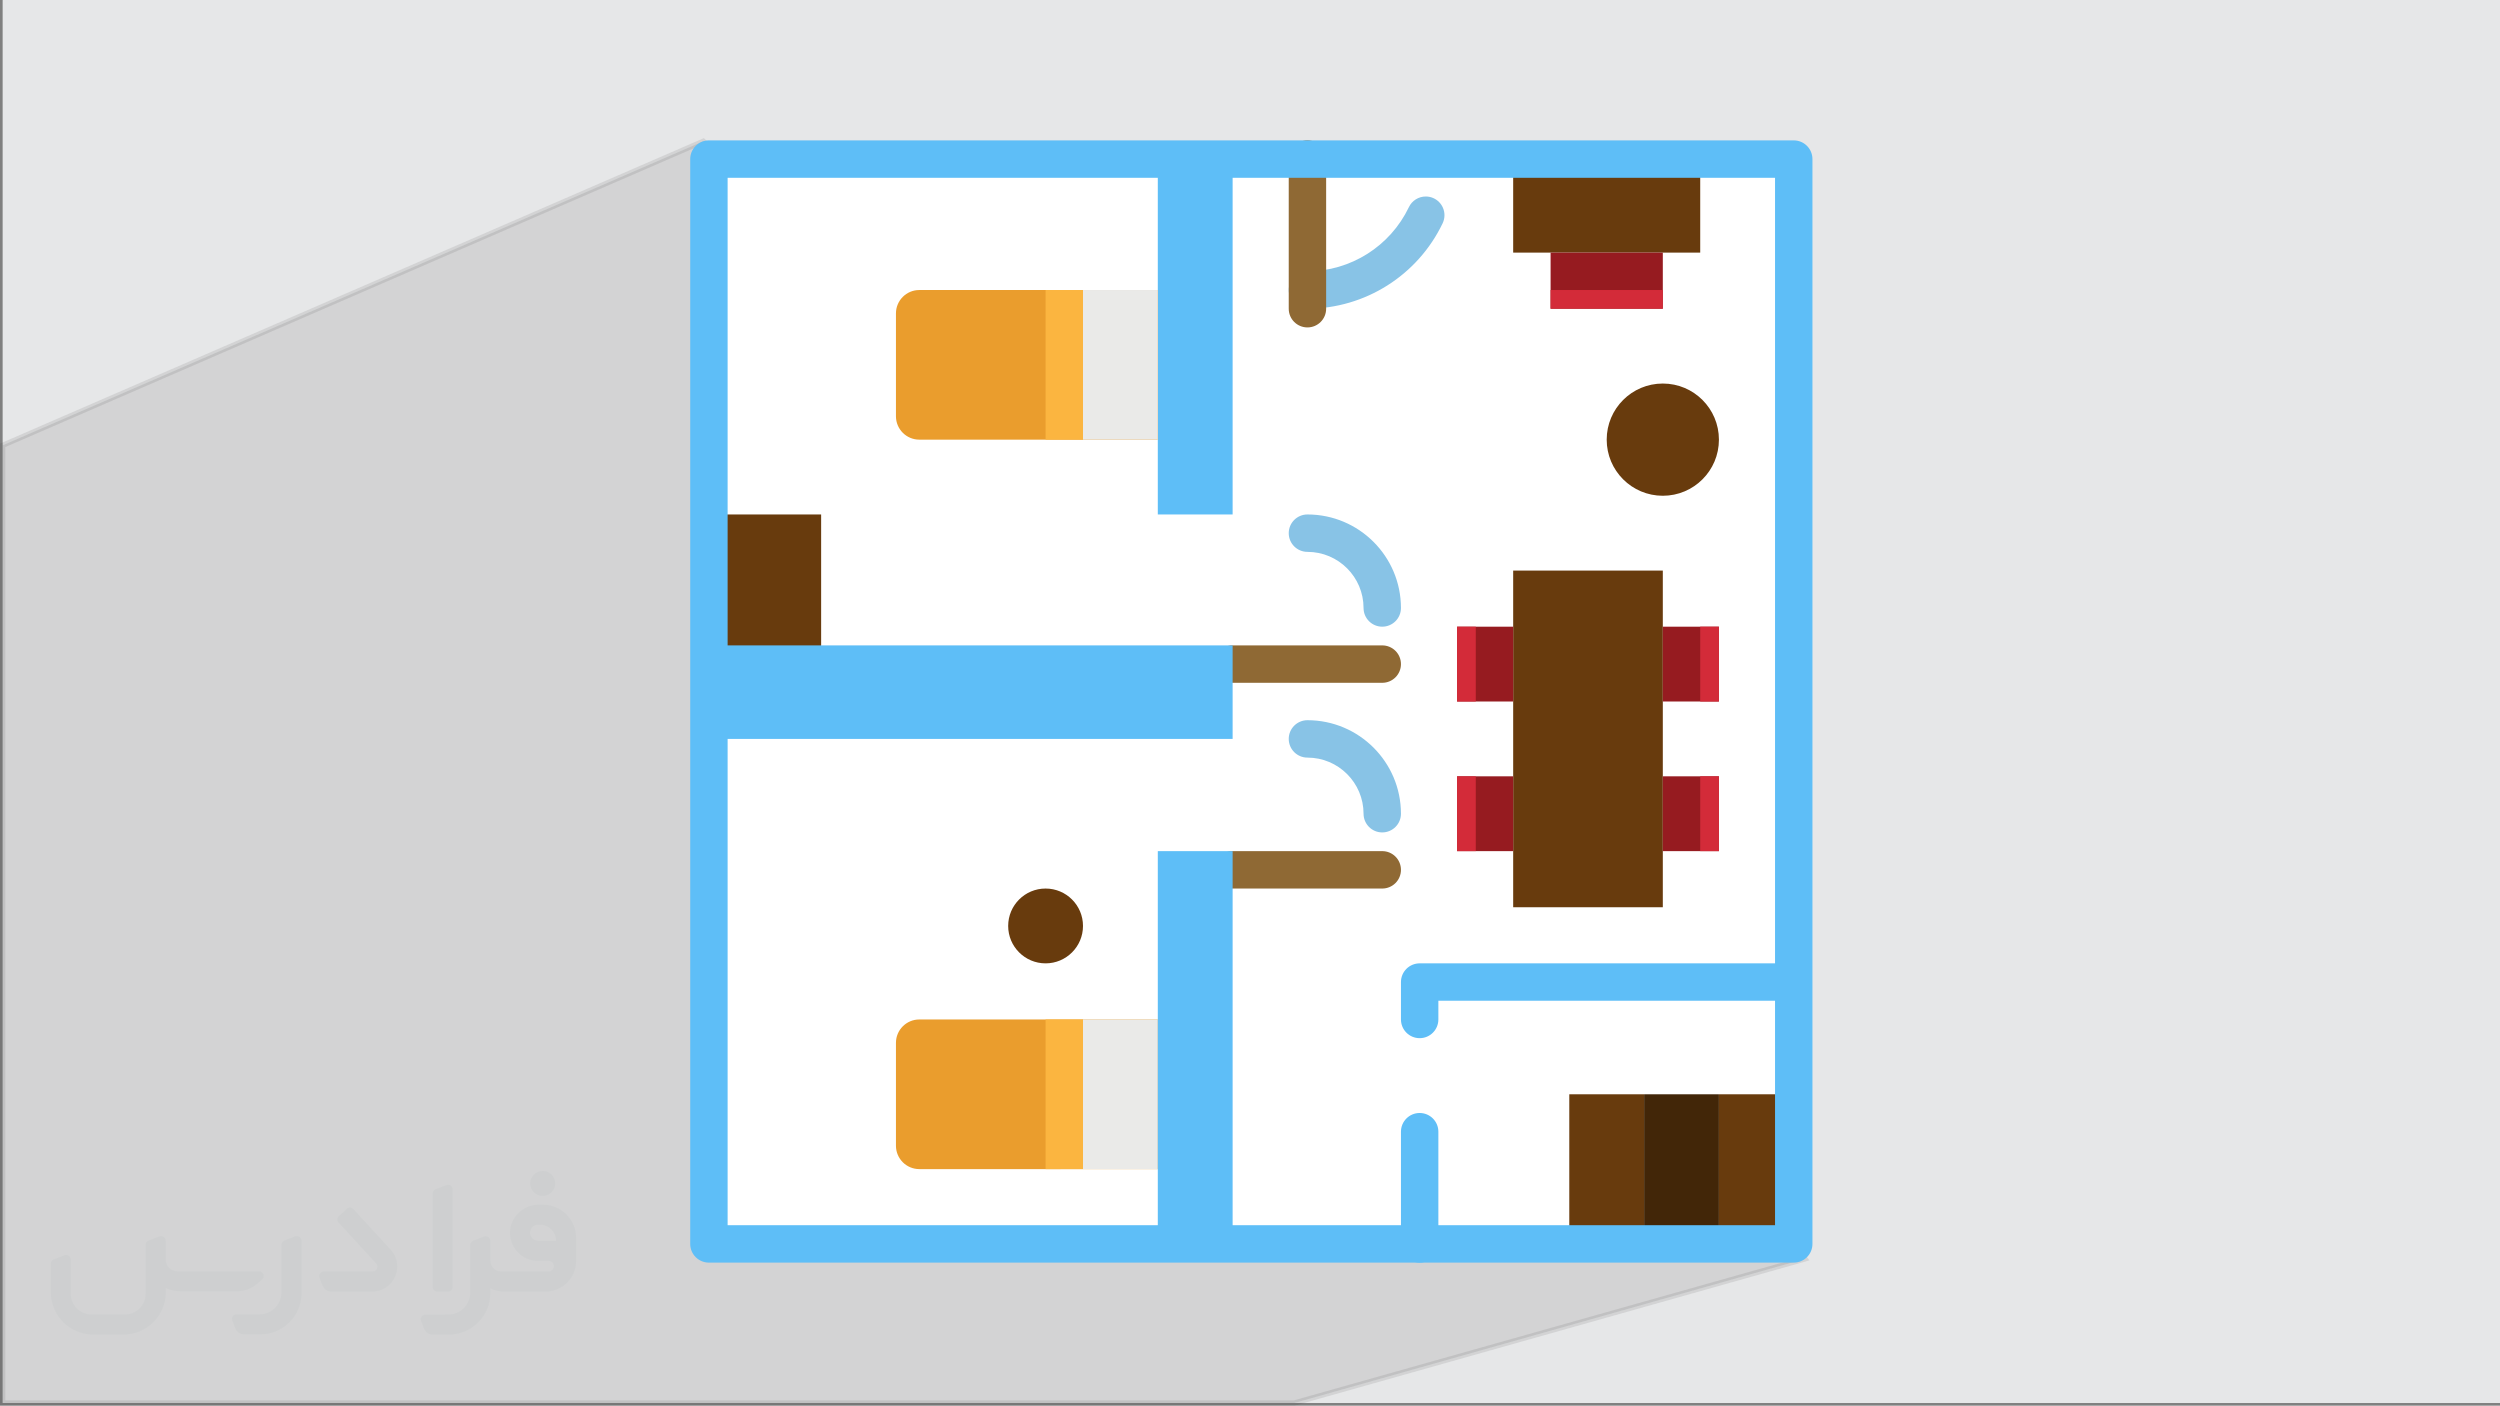 <?xml version="1.0" encoding="UTF-8"?>
<!DOCTYPE svg PUBLIC "-//W3C//DTD SVG 1.0//EN" "http://www.w3.org/TR/2001/REC-SVG-20010904/DTD/svg10.dtd">
<!-- Creator: CorelDRAW -->
<svg xmlns="http://www.w3.org/2000/svg" xml:space="preserve" width="94.292mm" height="53.017mm" version="1.0" style="shape-rendering:geometricPrecision; text-rendering:geometricPrecision; image-rendering:optimizeQuality; fill-rule:evenodd; clip-rule:evenodd"
viewBox="0 0 9404.96 5288.05"
 xmlns:xlink="http://www.w3.org/1999/xlink"
 xmlns:xodm="http://www.corel.com/coreldraw/odm/2003">
 <rect x="0" y="0" width="9404.96" height="5288.05" fill="#808080" stroke="none"/>
 <defs>
  <style type="text/css">
   <![CDATA[
    .str0 {stroke:#2B2A29;stroke-width:19.95;stroke-miterlimit:22.926;stroke-opacity:0.102}
    .fil12 {fill:#422608;fill-rule:nonzero}
    .fil4 {fill:#5EBEF7;fill-rule:nonzero}
    .fil9 {fill:#683B0D;fill-rule:nonzero}
    .fil5 {fill:#88C3E6;fill-rule:nonzero}
    .fil6 {fill:#8F6934;fill-rule:nonzero}
    .fil10 {fill:#961B20;fill-rule:nonzero}
    .fil11 {fill:#D32B39;fill-rule:nonzero}
    .fil7 {fill:#EA9D2D;fill-rule:nonzero}
    .fil8 {fill:#EAEAE8;fill-rule:nonzero}
    .fil13 {fill:#FBB540;fill-rule:nonzero}
    .fil3 {fill:white;fill-rule:nonzero}
    .fil1 {fill:#373435;fill-rule:nonzero;fill-opacity:0.031}
    .fil2 {fill:#2B2A29;fill-opacity:0.102}
    .fil0 {fill:#E6E7E8}
   ]]>
  </style>
 </defs>
 <g id="Layer_x0020_1">
  <polygon class="fil0" points="9.97,0 9404.96,0 9404.96,5278.08 9.97,5278.08 "/>
  <g id="_2588698140368">
   <path class="fil1" d="M1134.18 4667.65l0 196.82c0,20.39 -3.74,40.78 -11.65,59.5 -7.91,18.72 -19.14,36.21 -33.7,50.35 -14.56,14.56 -31.62,25.79 -50.35,33.7 -18.72,7.91 -39.11,11.65 -59.5,11.65l-60.75 0c-7.07,0 -14.14,-2.07 -19.97,-6.24 -5.83,-4.16 -10.4,-9.57 -12.91,-16.23l-11.23 -29.13c-0.83,-2.49 -1.25,-5.41 -1.25,-8.32 0,-2.91 1.25,-5.42 2.91,-7.91 1.67,-2.49 3.74,-4.16 6.24,-5.41 2.49,-1.25 5.41,-2.08 7.9,-1.67l86.14 0c22.05,0 42.86,-8.74 58.67,-24.55 15.39,-15.4 24.13,-36.62 24.13,-58.67l0 -178.93c0,-3.33 1.26,-6.65 3.33,-9.57 2.08,-2.91 5,-5 7.91,-6.24l40.78 -15.81c2.49,-0.84 5.41,-1.25 8.32,-0.84 2.91,0.42 5.42,1.26 7.49,2.91 2.08,1.67 4.17,3.75 5.42,6.24 1.25,2.91 2.07,5.83 2.07,8.32z"/>
   <path class="fil1" d="M2041.71 4532.01l-14.98 0c-59.51,0 -109.02,48.67 -108.19,107.76 0.42,27.47 12.07,54.1 31.63,73.24 19.55,19.55 46.18,30.37 74.06,30.37l39.53 0c5.42,0 10.4,2.07 14.15,5.83 3.74,3.74 5.83,8.74 5.83,14.14 0,5.42 -2.08,10.4 -5.83,14.15 -3.75,3.74 -8.74,5.83 -14.15,5.83l-178.92 0c-10.82,0 -20.81,-4.58 -28.3,-12.07 -7.49,-7.49 -11.65,-17.89 -12.07,-28.3l0 -74.9c0,-2.91 -0.83,-5.41 -2.07,-7.91 -1.25,-2.49 -3.33,-4.57 -5.42,-6.23 -2.07,-1.67 -4.99,-2.5 -7.49,-2.91 -2.91,-0.42 -5.41,0 -8.32,0.83l-41.19 15.81c-2.91,1.25 -5.83,3.33 -7.91,6.24 -2.07,2.91 -2.91,6.24 -2.91,9.57l0 178.93c0,22.05 -8.74,43.28 -24.13,58.67 -15.4,15.4 -36.62,24.55 -58.67,24.55l-86.55 0.01c-2.91,0 -5.42,0.83 -7.91,2.07 -2.49,1.25 -4.58,3.33 -6.24,5.42 -1.66,2.49 -2.49,4.99 -2.91,7.49 -0.41,2.91 0,5.41 1.26,8.32l11.23 29.13c2.49,6.66 7.07,12.49 12.9,16.65 5.83,4.16 12.9,6.24 19.98,5.83l60.74 0c41.19,0 80.72,-16.23 109.86,-45.77 29.13,-29.13 45.76,-68.66 45.76,-109.86l0 -18.3c15.82,7.9 33.29,12.07 50.77,12.07l156.87 0c30.38,0 59.93,-12.07 81.56,-33.7 21.63,-21.64 33.7,-50.77 33.7,-81.56l0 -85.72c0,-33.28 -13.32,-65.32 -36.62,-89.04 -23.72,-23.72 -55.76,-36.62 -89.04,-36.62zm50.34 136.06l-66.57 0c-7.91,0 -15.4,-2.49 -21.23,-7.9 -5.83,-5.42 -9.58,-12.49 -10.4,-20.4 0,-4.16 0.42,-8.74 2.07,-12.9 1.67,-4.16 3.75,-7.9 6.66,-10.81 5.83,-5.42 13.73,-8.75 21.63,-8.75l7.08 0c16.23,0 31.62,6.24 42.85,17.89 11.65,11.24 17.89,26.63 17.89,42.86z"/>
   <path class="fil1" d="M1702.58 4474.17l0 367.01c0,2.07 -0.42,4.57 -1.25,6.65 -0.84,2.08 -2.08,4.16 -3.75,5.83 -1.67,1.67 -3.33,2.91 -5.41,3.74 -2.08,0.84 -4.16,1.26 -6.66,1.26l-40.78 0c-2.07,0 -4.58,-0.42 -6.65,-1.26 -2.08,-0.83 -4.16,-2.07 -5.42,-3.74 -1.66,-1.67 -2.91,-3.74 -3.74,-5.83 -0.83,-2.08 -1.25,-4.58 -1.25,-6.65l0 -351.2c0,-3.32 0.83,-6.65 2.91,-9.57 2.07,-2.91 4.58,-5 7.9,-6.24l40.79 -15.81c2.49,-0.84 5.41,-1.25 8.32,-1.25 2.91,0.41 5.41,1.25 7.49,2.91 2.49,1.66 4.16,3.74 5.41,6.23 1.25,2.08 2.08,5 2.08,7.91z"/>
   <path class="fil1" d="M1400.07 4858.65l-153.53 0c-7.07,0 -14.15,-2.08 -19.98,-6.24 -5.83,-4.16 -10.4,-9.98 -13.32,-16.65l-11.23 -28.71c-0.83,-2.5 -1.25,-5.42 -0.83,-8.33 0.41,-2.91 1.25,-5.41 2.91,-7.9 1.66,-2.5 3.74,-4.16 6.23,-5.42 2.5,-1.25 5.42,-2.07 7.91,-2.07l183.92 0c3.33,0 6.65,-1.25 9.57,-2.91 2.92,-2.08 5,-4.58 6.66,-7.91 1.25,-3.33 1.67,-6.65 1.25,-9.98 -0.42,-3.33 -2.07,-6.66 -4.16,-9.16l-141.48 -153.95c-2.91,-3.33 -4.58,-7.91 -4.58,-12.49 0,-4.58 2.08,-8.74 5.83,-12.07l29.54 -27.46c3.33,-2.91 7.91,-4.58 12.49,-4.58 4.58,0.42 8.74,2.08 12.07,5.83l140.22 152.71c55.35,59.51 12.49,157.3 -69.49,157.3z"/>
   <path class="fil1" d="M986.47 4812.88l-19.98 17.06c-20.81,17.89 -47.44,27.88 -74.9,27.88l-210.97 0c-19.55,0 -39.11,-4.16 -57,-12.48l0 16.23c0,20.8 -4.16,41.6 -12.07,60.74 -7.9,19.14 -19.55,36.62 -34.53,51.6 -14.56,14.56 -32.04,26.21 -51.6,34.54 -19.14,7.9 -39.95,12.06 -60.75,12.06l-114.43 0.01c-20.81,0 -41.61,-4.17 -60.75,-12.07 -19.14,-7.91 -36.62,-19.56 -51.6,-34.54 -14.56,-14.56 -26.21,-32.04 -34.53,-51.6 -7.91,-19.14 -12.07,-39.94 -12.07,-60.74l0 -107.77c0,-3.33 1.25,-6.65 2.91,-9.57 2.08,-2.91 4.58,-5 7.91,-6.24l40.78 -15.81c2.49,-0.84 5.41,-1.26 8.32,-0.84 2.91,0.42 5.42,1.25 7.49,2.91 2.08,1.67 4.16,3.75 5.42,6.24 1.25,2.49 2.07,5 2.07,7.91l0 128.57c0,20.81 8.33,40.78 22.89,55.35 14.56,14.56 34.53,22.88 55.34,22.88l125.66 0c20.81,0 40.37,-8.33 54.93,-22.89 14.56,-14.56 22.89,-34.53 22.89,-55.34l0 -183.92c0,-3.33 1.25,-6.66 2.91,-9.58 2.07,-2.91 4.57,-4.99 7.9,-6.23l40.78 -15.82c2.5,-0.83 5.42,-1.25 8.33,-0.83 2.91,0.42 5.41,1.25 7.9,2.91 2.5,1.67 4.17,3.74 5.42,6.24 1.25,2.49 2.07,5.41 2.07,7.9l0 70.33c0,11.65 4.58,23.3 12.91,31.62 8.32,8.33 19.55,13.32 31.62,13.32l307.08 0c3.33,0 7.08,0.84 9.58,2.91 2.91,2.08 5,5 6.24,7.91 1.25,3.33 1.25,6.65 0.41,10.4 0,3.74 -2.07,6.65 -4.57,8.74z"/>
   <path class="fil1" d="M2041.71 4499.13c25.79,0 47.02,-21.23 47.02,-47.02 0,-25.8 -21.23,-47.02 -47.02,-47.02 -25.8,0 -47.03,21.22 -47.03,47.02 0,25.79 21.23,47.02 47.03,47.02z"/>
  </g>
  <polygon class="fil2 str0" points="6325.83,4116.68 6790.18,4735.92 4868.82,5278.08 9.97,5278.08 9.97,1675.34 2645.84,531.34 "/>
  <g id="_2588698154048">
   <g id="flat">
    <polygon class="fil3" points="2666.92,598.49 6748.01,598.49 6748.01,4679.59 2666.92,4679.58 "/>
    <polygon class="fil4" points="4355.65,598.49 4637.1,598.49 4637.1,1935.4 4355.65,1935.4 "/>
    <path class="fil4" d="M5340.74 3905.58c-38.85,0 -70.36,-31.51 -70.36,-70.37l0 -140.72c0,-38.86 31.51,-70.37 70.36,-70.37l1336.91 0c38.86,0 70.37,31.51 70.37,70.37 0,38.85 -31.51,70.36 -70.37,70.36l-1266.54 0.01 0 70.36c0,38.85 -31.52,70.36 -70.37,70.36l0 0z"/>
    <path class="fil4" d="M5340.74 4749.95c-38.85,0 -70.36,-31.52 -70.36,-70.37l0 -422.18c0,-38.85 31.51,-70.36 70.36,-70.36 38.85,0 70.37,31.51 70.37,70.36l0 422.18c0,38.85 -31.52,70.37 -70.37,70.37l0 0z"/>
    <path class="fil5" d="M4918.56 1161.4c-38.85,0 -70.36,-31.51 -70.36,-70.37 0,-38.85 31.51,-70.36 70.36,-70.36 162.91,-0.47 311.32,-94.31 381.59,-241.28 11.66,-24.53 36.41,-40.18 63.56,-40.18 38.86,0 70.37,31.51 70.37,70.37 0,10.43 -2.33,20.77 -6.81,30.19 -93.66,195.9 -291.5,321 -508.69,321.62l-0.01 0z"/>
    <path class="fil6" d="M4918.56 1231.77c-38.85,0 -70.36,-31.52 -70.36,-70.37l0 -562.91c0,-38.85 31.51,-70.36 70.36,-70.36 38.86,0 70.37,31.51 70.37,70.36l0 562.91c0,38.85 -31.51,70.37 -70.37,70.37z"/>
    <path class="fil7" d="M4355.65 1091.03l0 562.91 -897.14 0c-48.57,0 -87.95,-39.38 -87.95,-87.95l0 -386.99c0,-48.57 39.39,-87.95 87.95,-87.95l897.14 0 0 -0.01z"/>
    <polygon class="fil8" points="4355.65,1091.03 4355.65,1653.94 4074.2,1653.94 4074.2,1091.03 "/>
    <path class="fil7" d="M4355.65 3835.22l0 562.91 -897.14 0c-48.57,0 -87.95,-39.39 -87.95,-87.95l0 -387c0,-48.57 39.39,-87.95 87.95,-87.95l897.14 0 0 0z"/>
    <polygon class="fil8" points="4355.65,3835.22 4355.65,4398.13 4074.2,4398.13 4074.2,3835.22 "/>
    <g>
     <circle class="fil9" cx="3933.47" cy="3483.4" r="140.73"/>
     <circle class="fil9" cx="6255.47" cy="1653.95" r="211.09"/>
     <polygon class="fil9" points="2666.92,1935.4 3089.1,1935.4 3089.1,2498.31 2666.92,2498.31 "/>
     <polygon class="fil9" points="5692.55,3413.04 5692.55,2146.49 6255.47,2146.49 6255.47,3413.04 "/>
    </g>
    <g>
     <polygon class="fil10" points="5481.47,3201.95 5481.47,2920.5 5692.55,2920.5 5692.55,3201.95 "/>
     <polygon class="fil10" points="5481.47,2639.04 5481.47,2357.58 5692.55,2357.58 5692.55,2639.04 "/>
     <polygon class="fil10" points="6255.47,3201.95 6255.47,2920.5 6466.56,2920.5 6466.56,3201.95 "/>
     <polygon class="fil10" points="6255.47,2639.04 6255.47,2357.58 6466.56,2357.58 6466.56,2639.04 "/>
    </g>
    <polygon class="fil9" points="5692.55,598.49 6396.19,598.49 6396.19,950.31 5692.55,950.31 "/>
    <polygon class="fil10" points="5833.29,950.31 6255.47,950.31 6255.47,1161.4 5833.29,1161.4 "/>
    <polygon class="fil11" points="5833.29,1091.03 6255.47,1091.03 6255.47,1161.4 5833.29,1161.4 "/>
    <polygon class="fil9" points="5903.65,4116.68 6185.11,4116.68 6185.11,4679.58 5903.65,4679.58 "/>
    <polygon class="fil12" points="6185.11,4116.68 6466.56,4116.68 6466.56,4679.58 6185.11,4679.58 "/>
    <polygon class="fil9" points="6466.56,4116.68 6748.01,4116.68 6748.01,4679.58 6466.56,4679.58 "/>
    <path class="fil6" d="M5200.01 2568.67l-562.91 0c-38.85,0.01 -70.36,-31.51 -70.36,-70.36 0,-38.85 31.51,-70.37 70.37,-70.37l562.9 0c38.86,0 70.37,31.52 70.37,70.37 0,38.85 -31.51,70.37 -70.37,70.37l0 -0.01z"/>
    <path class="fil6" d="M5200.01 3342.68l-562.91 0c-38.85,-0.01 -70.36,-31.52 -70.36,-70.37 0,-38.86 31.51,-70.37 70.37,-70.37l562.9 0.01c38.86,-0.01 70.37,31.5 70.37,70.36 0,38.85 -31.51,70.36 -70.37,70.36l0 0.01z"/>
    <path class="fil5" d="M5200.01 3131.58c-38.85,0 -70.36,-31.51 -70.36,-70.37 -0.11,-116.51 -94.59,-210.99 -211.1,-211.09 -38.85,0 -70.36,-31.51 -70.36,-70.37 0,-38.85 31.51,-70.36 70.36,-70.36 194.18,0.17 351.65,157.63 351.82,351.82 0,38.85 -31.51,70.36 -70.37,70.36l0 0z"/>
    <path class="fil5" d="M5200.01 2357.58c-38.85,0 -70.36,-31.51 -70.36,-70.36 -0.11,-116.51 -94.59,-210.99 -211.1,-211.1 -38.85,0 -70.36,-31.51 -70.36,-70.36 0,-38.86 31.51,-70.37 70.36,-70.37 194.18,0.18 351.65,157.64 351.82,351.83 0,38.84 -31.51,70.35 -70.37,70.35l0 0z"/>
    <polygon class="fil11" points="5481.47,2357.58 5551.84,2357.58 5551.84,2639.04 5481.47,2639.04 "/>
    <polygon class="fil11" points="5481.47,2920.5 5551.84,2920.5 5551.84,3201.95 5481.47,3201.95 "/>
    <polygon class="fil11" points="6396.19,2357.58 6466.56,2357.58 6466.56,2639.04 6396.19,2639.04 "/>
    <polygon class="fil11" points="6396.19,2920.5 6466.56,2920.5 6466.56,3201.95 6396.19,3201.95 "/>
    <path class="fil4" d="M6748.01 4749.95l-4081.09 0c-38.85,0 -70.36,-31.52 -70.36,-70.37l0 -4081.09c0,-38.85 31.51,-70.36 70.37,-70.36l4081.08 0c38.86,0 70.37,31.51 70.37,70.36l0 4081.1c0,38.84 -31.51,70.36 -70.37,70.36l0 0zm-4010.72 -140.73l3940.36 0 0 -3940.36 -3940.36 0 0 3940.36z"/>
    <polygon class="fil4" points="2666.92,2427.94 4637.1,2427.94 4637.1,2779.77 2666.92,2779.77 "/>
    <polygon class="fil4" points="4355.65,3201.95 4637.1,3201.95 4637.1,4679.58 4355.65,4679.58 "/>
    <polygon class="fil13" points="3933.47,1091.03 4074.2,1091.03 4074.2,1653.94 3933.47,1653.94 "/>
    <polygon class="fil13" points="3933.47,3835.22 4074.2,3835.22 4074.2,4398.12 3933.47,4398.13 "/>
   </g>
  </g>
 </g>
</svg>
